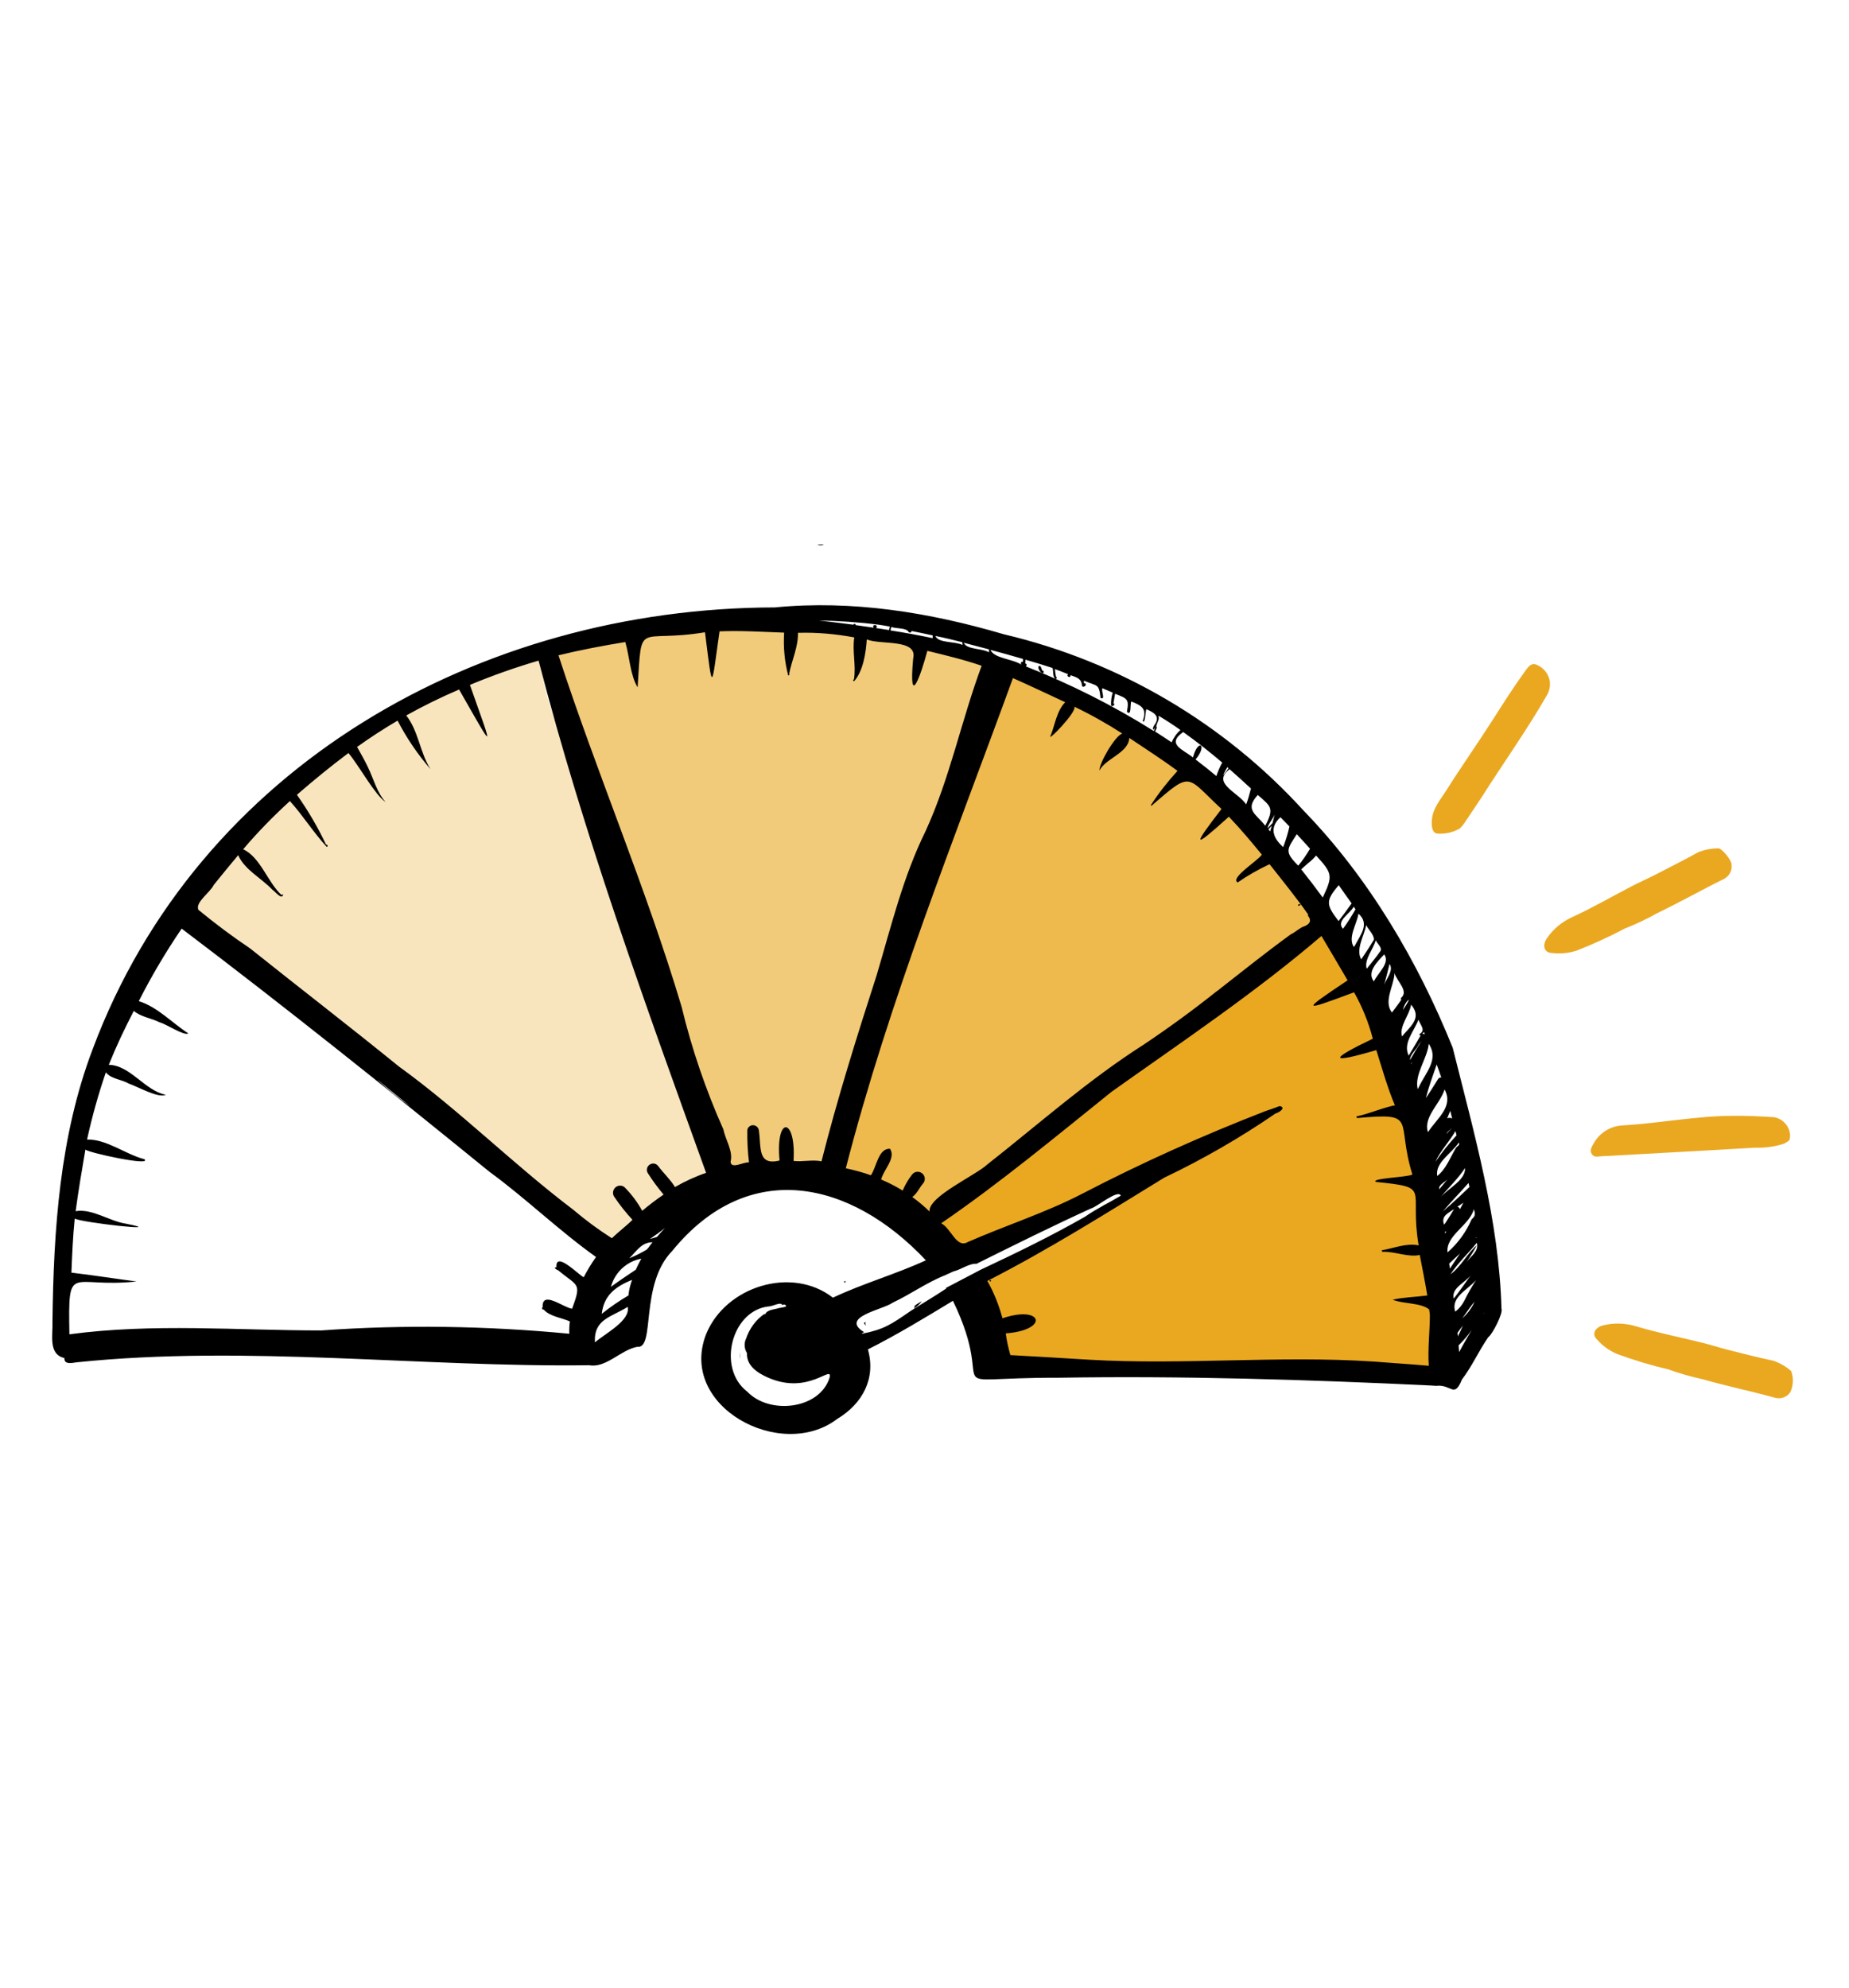 <?xml version="1.0" encoding="utf-8"?>
<!-- Generator: Adobe Illustrator 26.2.1, SVG Export Plug-In . SVG Version: 6.00 Build 0)  -->
<svg version="1.1" id="Layer_1" xmlns="http://www.w3.org/2000/svg" xmlns:xlink="http://www.w3.org/1999/xlink" x="0px" y="0px"
	 viewBox="0 0 1004.5 1080" style="enable-background:new 0 0 1004.5 1080;" xml:space="preserve">
<style type="text/css">
	.st0{opacity:0.3;}
	.st1{clip-path:url(#SVGID_00000140727719031243002110000002852383716171182491_);}
	.st2{fill:#EAA821;}
	.st3{opacity:0.6;}
	.st4{clip-path:url(#SVGID_00000062897395196164912920000008369857406816575362_);}
	.st5{opacity:0.8;}
	.st6{clip-path:url(#SVGID_00000098915123615099436420000011602746467508488877_);}
</style>
<g>
	<g id="Group_3836">
		<g id="Group_3835">
			<g>
				<g id="Group_3834">
					<g id="Group_3827" transform="translate(15.907 12.948)" class="st0">
						<g id="Group_3826">
							<g>
								<defs>
									<rect id="SVGID_1_" x="84.6" y="341.5" width="291" height="327.8"/>
								</defs>
								<clipPath id="SVGID_00000015316102260210896090000015680017289008040582_">
									<use xlink:href="#SVGID_1_"  style="overflow:visible;"/>
								</clipPath>
								<g id="Group_3825" style="clip-path:url(#SVGID_00000015316102260210896090000015680017289008040582_);">
									<path id="Path_14824" class="st2" d="M358.4,580.4c-5.8-22.2-13.2-44-22.1-65.3c-4.3-10.2-8.8-20.3-12.8-30.6
										c-4.2-10.7-7.6-21.8-11.3-32.6c-7.7-22.5-15.6-44.9-24.1-67.1c-5.9-13.7-9.6-28.3-10.8-43.2
										c-94.5,26.8-154.6,79.8-192.7,138c6,5.6,12.3,10.8,18.6,16c8.6,7,17.1,14.1,25.8,21.1c16.1,13,34,23.3,50.8,35.4
										c16.2,11.7,30.1,26.4,45.6,39.1c8.2,6.7,16.8,13,25.2,19.4c8,6.2,15.5,12.8,23,19.6c15.3,13.7,31.9,25.8,47.3,39.3
										c6.7-11.6,17.8-20.1,30.8-23.5c3.8-1,7.7-1.7,11.6-2.1c3.1-2.5,6.5-4.5,10.3-5.9c0.7-0.3,1.3-0.5,2-0.7
										C367.7,619,363.5,599.2,358.4,580.4"/>
								</g>
							</g>
						</g>
					</g>
					<g id="Group_3830" transform="translate(59.275 9.151)" class="st3">
						<g id="Group_3829">
							<g>
								<defs>
									<rect id="SVGID_00000099663122883863194800000000003858039882231426_" x="237.8" y="328.1" width="243.9" height="311.5"/>
								</defs>
								<clipPath id="SVGID_00000009575408706919110060000010049505443222857401_">
									<use xlink:href="#SVGID_00000099663122883863194800000000003858039882231426_"  style="overflow:visible;"/>
								</clipPath>
								<g id="Group_3828" style="clip-path:url(#SVGID_00000009575408706919110060000010049505443222857401_);">
									<path id="Path_14825" class="st2" d="M398.5,588.7c3.5-10.7,7.9-21.1,11.8-31.7c3.9-10.6,7.6-21.3,11.3-32
										c7.5-21.8,14.2-43.7,21.7-65.4c1.8-5.2,3.7-10.4,5.3-15.6c1.6-5.2,2.7-10.8,4.8-15.7c3.8-9.1,9.7-17,13.9-25.9
										c7.3-15.7,7.4-33.7,14.5-49.5c-46.7-16.7-95.9-25-145.4-24.5c-33.3,2-66.3,7.4-98.5,16c0.4,7.7,1.7,15.3,3.9,22.7
										c3,11.1,7.3,21.7,11.3,32.4c8,21.6,15.5,43.3,23,65.1c3.6,10.7,7.3,21.3,11.5,31.7c4.2,10.2,8.7,20.3,12.9,30.5
										c8,20.8,14.8,42,20.4,63.5c4,16.8,9.1,33.4,15.3,49.6c5.9-1.4,12-2,18.1-1.8c7.2-1,14.5-1.2,21.8-0.7
										c3.6,0.3,7.1,0.8,10.7,1.4C389.6,621.8,393.6,605.1,398.5,588.7"/>
								</g>
							</g>
						</g>
					</g>
					<g id="Group_3833" transform="translate(92.933 14.88)" class="st5">
						<g id="Group_3832">
							<g>
								<defs>
									<rect id="SVGID_00000152234072657469613180000007467491058882803132_" x="356.7" y="348.4" width="272.2" height="305.1"/>
								</defs>
								<clipPath id="SVGID_00000172407552532734356170000011097686328970303907_">
									<use xlink:href="#SVGID_00000152234072657469613180000007467491058882803132_"  style="overflow:visible;"/>
								</clipPath>
								<g id="Group_3831" style="clip-path:url(#SVGID_00000172407552532734356170000011097686328970303907_);">
									<path id="Path_14826" class="st2" d="M400,651c5-2,9.8-4.4,14.5-7c4.3-3.1,8.2-6.6,11.9-10.5c3.9-3.7,7.9-7.3,12.1-10.6
										c7.8-6.1,16.2-11.3,24.3-17c8.5-6.3,16.7-13.1,24.5-20.3c15.6-13.5,32.3-25.7,49.2-37.6c8.5-6,17-11.9,25.4-17.9
										c8.8-5.7,17.1-12.1,24.9-19.1c3.1-3.2,6.4-6.1,9.8-8.9c3.9-2.8,8.1-5.2,12.5-7.1c6.5-3.1,13.3-5.7,19.8-8.7
										c-49.1-75.1-116.5-115.9-177.2-138c-3.5,8.6-6.1,17.5-7.7,26.6c-1.9,10.3-5.4,20.3-10.3,29.6c-2.4,4.4-5.1,8.6-7.4,13
										c-2.4,4.9-4.3,10-5.7,15.3c-3.1,10.7-7,21.2-10.4,31.9c-7,21.5-14.1,43-21.5,64.3c-3.8,10.9-7.7,21.7-11.7,32.4
										c-3.9,10.3-8,20.4-10.9,30.9c-3.8,13.6-6.4,27.4-9.3,41.2c10.5,2.3,20.5,6.6,29.3,12.7c3.3,2.3,6.4,4.7,9.4,7.2
										C396.9,652.6,398.5,651.8,400,651"/>
								</g>
							</g>
						</g>
					</g>
					<path id="Path_14827" class="st2" d="M724,504.5c-7.8,3.5-15.8,6.5-23.4,10.4c-4.8,2.4-9.3,5.5-13.3,9.1
						c-3.8,3.5-7.3,7.3-11.5,10.5c-33.1,25.4-68.9,46.9-99.9,75c-7.3,6.6-15.1,12.6-23.3,18.1c-8.5,5.5-16.6,11.4-24.4,17.8
						c-6.4,6.5-13.4,12.5-20.8,17.9c-4,2.4-8.5,3.8-12.7,5.8c-1.2,0.6-2.3,1.2-3.4,1.8c4.2,3.7,8.1,7.7,11.7,12
						c2.9,3.4,5.7,6.9,8.4,10.4l0.1-0.1c12.2-6.8,25-12.3,38.3-16.6c0.1-1.2,0.9-2.2,2.1-2.5c1.4-0.4,2.8-0.9,4.1-1.4
						c0.5-0.9,1.4-1.5,2.4-1.6c0.8-0.1,1.5-0.2,2.3-0.3c15.4-6.8,28.6-17.9,44.4-24.1c0.6-0.3,1.3-0.3,1.9-0.1
						c2.6-1.8,5.5-3.1,8.5-4c1.1-0.2,2.1,0.4,2.3,1.5c0.2,1-0.3,2-1.3,2.3c-5,1.7-9.7,4.5-13.5,8.1c-0.8,0.7-2.1,0.6-2.8-0.2
						c-9.3,7.3-18.6,16.7-28.5,19.8c0.1,1.6-0.8,3.1-2.3,3.8c-17.1,8.5-36.3,12.6-52.7,22.7c2.6,3.9,4.9,7.9,7,12
						c3,5.7,5.4,11.7,7.2,18c0.9,3.3,1.4,6.7,1.6,10.1l259.2,4.4C787.3,640.4,761,562.4,724,504.5 M618.8,643.5l2.2-1.5
						C622.8,641.1,621.2,642.1,618.8,643.5"/>
					<path id="Path_14828" d="M803.4,432.5c-0.7,0.1-0.8,0.4-0.6,1C803,433.1,803.2,432.8,803.4,432.5"/>
					<path id="Path_14829" d="M475.1,732.5L475.1,732.5L475.1,732.5C475,732.5,475,732.5,475.1,732.5"/>
					<path id="Path_14830" d="M513.8,692.8L513.8,692.8L513.8,692.8L513.8,692.8"/>
					<path id="Path_14831" d="M514.8,692.3L514.8,692.3L514.8,692.3L514.8,692.3"/>
					<path id="Path_14832" d="M515.6,692L515.6,692z"/>
					<path id="Path_14833" d="M516,691.8L516,691.8L516,691.8L516,691.8"/>
					<path id="Path_14834" d="M515.6,692L515.6,692L515.6,692"/>
					<path id="Path_14835" d="M423.8,709.6l1.1-0.2h-0.1h0C424.5,709.5,424,709.4,423.8,709.6L423.8,709.6L423.8,709.6L423.8,709.6"
						/>
					<path id="Path_14836" d="M415.7,758.9c0.1,0,0.2,0.2,0.4,0.2C415.9,759,415.8,758.9,415.7,758.9"/>
					<path id="Path_14837" d="M402,733.5c0-0.5,0-1,0.1-1.5c-0.2,2-0.2,4.1,0,6.1C402.3,736.6,401.8,735,402,733.5"/>
					<path id="Path_14838" d="M402.6,728L402.6,728C402.5,727.9,402.5,727.9,402.6,728"/>
					<path id="Path_14839" d="M402.1,731.6L402.1,731.6c0,0,0,0.1,0,0.1C402.1,731.7,402.1,731.6,402.1,731.6L402.1,731.6"/>
					<path id="Path_14840" d="M402.6,727.9v0.1C402.6,728,402.6,728,402.6,727.9"/>
					<path id="Path_14841" d="M459.4,696.4c0-0.2-0.2-0.4-0.4-0.4c-0.2,0-0.4,0.2-0.4,0.4s0.2,0.4,0.4,0.4
						C459.2,696.7,459.4,696.6,459.4,696.4"/>
					<path id="Path_14842" d="M473.9,712.8l-0.2,0.1L473.9,712.8"/>
					<path id="Path_14843" d="M470.3,718.3v-0.1c-0.3,0.2-0.7,0.4-1,0.5c0.4,0.4,0.6,1.3,1.2,1.4C470.1,719.6,470,718.9,470.3,718.3
						"/>
					<path id="Path_14844" d="M496.8,709.5c0.2,0.5,0,1.1-0.4,1.5c1.7-1.1,3.2-2.4,4.4-4.1C499.4,707.7,498,708.5,496.8,709.5"/>
					<path id="Path_14845" d="M513.9,692.7L513.9,692.7"/>
					<path id="Path_14846" d="M528.3,687L528.3,687L528.3,687L528.3,687L528.3,687z"/>
					<path id="Path_14847" d="M605.8,651.3L605.8,651.3L605.8,651.3L605.8,651.3"/>
					<path id="Path_14848" d="M605.7,650.1L605.7,650.1"/>
					<path id="Path_14849" d="M706,491.9c1.1-0.2,0.4-1.2-0.9-0.3C705.4,492.1,705.5,492.4,706,491.9"/>
					<path id="Path_14850" d="M831.8,511.1L831.8,511.1L831.8,511.1L831.8,511.1"/>
					<path id="Path_14851" d="M538,695.4c-0.2,0-0.4,0.2-0.4,0.4c0,0.2,0.2,0.4,0.4,0.4s0.4-0.2,0.4-0.4
						C538.4,695.5,538.2,695.4,538,695.4"/>
					<path id="Path_14852" d="M447.6,295.8c-1.1,0-2.5,0.1-3.6,0.1C445.2,296.4,446.5,296.4,447.6,295.8"/>
					<path id="Path_14853" d="M815.7,711c-1.3-47.7-14.7-94.7-26.5-141.8c-18.9-46.9-45.5-92.2-80.9-128.7
						c-43.4-47.7-100.2-81.1-162.9-95.9c-40.5-11.9-82.3-18.7-124.5-14.6c-160,0.3-313.1,86.1-370.6,240.1
						c-17.9,47.2-21.2,98.1-21.8,148.1c0.3,7-2.4,17.6,6.5,19.6c-0.3,3.8,4.4,2.6,6.8,2.3c91.9-9.5,187.5,2.8,278.3,1.6
						c9.1,1.7,17.2-8.4,26.1-10c10,1.3,1.1-33.8,19-52.1c41.3-50.7,96.8-38.5,137.8,5.1c-16.5,7.6-34,12.5-50.5,20.3
						c-22.4-17.4-58.2-6.1-68.8,19.6c-15.7,39.4,40.5,69.6,71.1,46.3c14.1-8.5,21.1-22.3,16.7-37.8c15.9-8,31-17.2,46.2-26.4
						c25.7,53.1-13,41.6,57.3,41.8c67.4-1.1,134.8,1,202.1,4.2l0,0l3.1,0.2c8.4-1,9.7,7.1,14-3.4c5.5-7.2,9.1-15.5,14.3-23
						C810.8,724.9,816.7,713.4,815.7,711 M746.1,739.7c-51.2-3.4-103.1,2-154.4-1c-14.3-0.9-28.5-1.7-42.8-2.5
						c-1.1-3.9-2-7.8-2.5-11.8c23.8-1.8,20.1-15.6-1.8-8.2c-1.9-7.1-4.6-13.9-8.2-20.3c33.1-16.9,64.5-36.7,96.1-56.1
						c21-10,41.3-21.7,60.5-34.9c1.8-0.4,6-3.2,2.2-4c-2.7,1-5.2,1.9-7.9,2.8c-34,13.2-67.2,28.1-99.5,44.9
						c-19.9,10.3-41.6,17.2-62.1,26.2c-6.1,3.6-9.1-7.7-14.4-10.2c31.8-21.8,62.4-47.2,92.5-71.4c38.7-27.5,78.1-53.9,114.1-84.7
						c4.7,8,9.5,16,14.2,24.1c-25.9,17.3-24.6,17,3.5,6.5c4.5,7.9,7.9,16.4,10.2,25.2c-23.6,11.3-24.3,13.9,1.9,6.2
						c3.2,10.1,6,20.3,10.1,30c-0.5,0.1-1,0.2-1.5,0.3c0-0.1,0-0.2-0.1-0.3c0,0.1,0,0.2,0.1,0.3c-7.9,2-12.4,4.2-18.9,5.6
						c-0.3,0-0.5,0.2-0.5,0.5c0,0.2,0.2,0.4,0.5,0.5c33.5-3,20.7,1,29.9,30.7c-2.5,1.5-22.7,2-19.9,4c31,3.2,18,3,23.3,34.5
						c-6.4-1.5-13.9,1.7-19.9,2.6c-0.2,0.2-0.1,0.6,0.1,0.8c0.1,0.1,0.2,0.1,0.3,0.1c6.6-0.3,13.8,3.1,20.1,1.7
						c1.4,7.3,2.9,14.7,4.1,22c-6.7,0.9-12.7,0.9-18.8,2.3c5.3,2.3,15.6,1.6,19.8,5.3l0-0.2c0,0.1,0,0.2,0,0.2l0-0.2
						c0.1,1,0.3,2.1,0.4,3.1c0-0.1,0-0.1,0-0.2c0,9.1-1.2,18.5-0.6,27.9C766.2,741.1,756.1,740.5,746.1,739.7 M515.4,692.1
						L515.4,692.1L515.4,692.1 M515.2,692.2L515.2,692.2L515.2,692.2L515.2,692.2 M710.6,469c1.6-1.2,3.1-2.7,4.4-4.2
						c8.9,9.7,9.2,11,3.6,22.8c-3.8-5.2-7.7-10.3-11.7-15.3C708.1,471.2,709.3,470.1,710.6,469 M734.3,490.8
						c-2.3,3.3-4.7,6.4-7.1,9.6c-6.7-8.8-7.3-10.9,0.1-19.5C729.6,484.2,731.9,487.5,734.3,490.8 M751.9,518.6c0,0,0.1-0.1,0.1-0.1
						c3.4,4.7-3.6,10.2-5.6,14.7C742.3,528.1,748.4,522.4,751.9,518.6 M765.3,543.5c-0.9,1.8-2,3.5-3.1,5.2c0.4-2.1,1.4-4,2.9-5.5
						L765.3,543.5 M772.2,565.5c-2.1,3.4-4.1,6.9-6.2,10.4c-0.1-2.9,3.4-5.5,4.7-8.3l-0.1,0.1L772.2,565.5 M796.5,714.2
						c-0.7,0.7-1.4,1.4-2.1,2.1c2.2-3.1,4.3-6.3,6.7-9.2C800,709.7,798.4,712.1,796.5,714.2 M787.3,686.5c1.9-1.9,3.9-3.7,5.9-5.5
						c-1.9,2.7-3.7,5.5-5.5,8.2L787.3,686.5 M802.1,672.1c0,0.2,0,0.4,0,0.6c-0.1-0.1-0.2-0.2-0.3-0.3L802.1,672.1 M799.5,662.4
						c-3,6.9-7.4,13-13.1,18c-1.1-9.2,12-14.7,14.3-23.5C801.5,659.6,801.6,660.6,799.5,662.4 M785.7,669.2l-0.6,0.9
						C784.9,669.6,784.9,668.8,785.7,669.2 M781.9,646.1c-0.6-2.7,3.6-3.9,5-6C785.2,642.1,783.6,644.1,781.9,646.1 M782.4,650.7
						c4.3-5.3,9.7-10.3,13.5-16.1C796.3,641.2,786.6,645.6,782.4,650.7 M770.9,590.4c-0.2,0.5-0.5,0.9-0.7,1.3
						c-1.9-8,5.1-16.3,6-24.6C781.9,575.5,774.5,582.7,770.9,590.4 M766.7,578.1c-0.3-0.5,0.3-0.7,0.5-1.1
						C767,577.3,766.8,577.7,766.7,578.1 M795.5,706.7c-1.2,2.3-2.8,4.3-4.9,5.9c-2.6-8,6.8-11.8,11.3-17.2
						C799.6,699,797.4,702.8,795.5,706.7 M789.8,705.5c-1.6-5.9,6.6-8.7,9.6-13.2C796.3,696.7,793.1,701.2,789.8,705.5 M796.8,685.5
						c2-2.9,3.8-5.8,5.5-8.9c-4.4,3.3-8.7,11.7-14.3,15.7c4-6.1,9.7-11.4,14.3-17.1C803.6,679.5,799.3,682.3,796.8,685.5
						 M793.3,656.6l-0.2,0.4c-0.1-0.7-0.7-1.3-1.4-1.4c1.1-0.7,2.2-1.4,3.3-2.2C794.4,654.5,793.9,655.6,793.3,656.6 M785.7,663.7
						c-0.3,0.6-0.7,1.1-1.2,1.6c-1.7-4.7,2.1-6.1,5.4-8.4C788.6,659.2,787.2,661.4,785.7,663.7 M786.3,615.1
						c0.9-0.8,1.7-1.6,2.6-2.4c-1,1.1-2.1,2.3-3.2,3.4C786,615.7,786.1,615.4,786.3,615.1 M786.2,607.6c0.5-1.4,1.1-2.7,1.7-4.1
						c0.3,1.4,0.7,2.8,1,4.2C788.1,607.2,787.1,607.1,786.2,607.6 M776.1,614.6l-0.4,0.4c-2.5-8.2,6.6-15.2,9.1-23.1
						C789.8,601,780.9,607.4,776.1,614.6 M781.2,586.3c-2,3.2-4,6.5-6.1,9.6l0-0.1l-0.5,0.8c1.6-6.2,3.8-12.2,5.9-18.3
						c0.9,2.4,1.7,4.7,2.5,7.1C782.3,585.3,781.6,585.6,781.2,586.3 M774,561.8c-0.1,0.1-0.2,0.2-0.2,0.2c-0.3-0.3-0.7-0.5-1.1-0.4
						c0.3-0.3,0.6-0.6,0.9-0.9C773.8,561.1,773.9,561.4,774,561.8 M754.9,523.7c2.4,3.5-1.7,7.8-2.9,11.3
						C753,531.2,754,527.5,754.9,523.7 M736.1,513.6l-0.6,0.9c-3.4-5.2,1.6-12.3,2.5-18.1C744.2,501.8,739.2,507.8,736.1,513.6
						 M791.8,724.1c0.9-1.3,1.9-2.6,2.9-3.9c-0.8,1.9-1.7,3.9-2.7,5.8C791.9,725.3,791.9,724.7,791.8,724.1 M798.3,644.9
						c-4.7,4.5-9.5,9-14.5,13.3c4.5-5.3,9.4-10.3,14-15.5C798,643.4,798.2,644.2,798.3,644.9 M790.8,623.9c-3.1,5.2-5.2,11.2-10,15
						c-1.3-7.4,8-12.3,11.7-18.2C793.3,622.5,791.6,622.4,790.8,623.9 M791.3,616.8c-4.2,4.5-8,9.3-11.5,14.4
						c2.4-5.5,7.6-11,10.9-16.7C790.9,615.3,791.1,616.1,791.3,616.8 M771.3,561.7c-0.2,0.2-0.2,0.5,0,0.7c0.1,0.1,0.3,0.2,0.5,0.1
						c-2.1,3.7-4.3,7.3-6.5,11c-3.3-6.7,2.9-13.2,5.3-19.5C771.6,556.8,774.7,559.7,771.3,561.7 M762.9,561.6
						c-0.4,0.5-0.8,1-1.2,1.5c-1.7-5.6,4-11.5,4.9-17.3C772,552.2,767.7,556.4,762.9,561.6 M761.3,542c-0.3,0.3-0.4,0.9,0,1.1
						c-1.6,2.4-3.4,4.7-5.1,7c-4.7-6.1,1-14.2,1.4-21.4C758.8,533.1,765.4,538.3,761.3,542 M750,516.6c-2.3,3.4-5,6.5-7.5,9.7
						c-1.6-4.9,3.6-10.6,4.9-15.5C748.1,512.6,751,514.8,750,516.6 M746.4,510.5c-2.2,3.7-4.5,7.2-6.9,10.7
						c-3.1-5.5,1.6-12.7,2.7-18.6C743.5,505.2,746.5,507.8,746.4,510.5 M736.4,494c-2.1,3.7-4.3,7.2-6.8,10.6
						c-3.9-4.3,3.8-8.1,5.8-12L736.4,494 M792.4,730.9c2.6-2.5,5-5.3,7.1-8.3c-2.3,4-4.7,7.9-6.8,12
						C792.6,733.4,792.5,732.2,792.4,730.9 M806.1,713.3c0,0.1,0,0.1,0.1,0.2c-0.1,0-0.2,0.1-0.3,0.1L806.1,713.3 M711.7,461.1
						c-1.9,3.2-4,6.3-6.4,9.2c-7.7-7.7-6.1-8.8-0.8-17.1C706.9,455.8,709.3,458.4,711.7,461.1 M683.3,431.9c7.2,6.2,9,7.1,4.1,16.7
						C682,441.9,676.1,439.9,683.3,431.9 M691.3,447.2c-0.7,0.7-1.7,1.8-2.7,2.8c0.3-2.3,3-5.1,3.9-7.6
						C692.1,444,691.7,445.6,691.3,447.2 M689.1,450.6c0.6-0.7,1.2-1.4,1.8-2c-0.3,1-0.6,2.1-0.9,3.1L689.1,450.6 M700.5,449
						c-0.8,3.8-2,7.6-3.4,11.2c-5.6-5-7.6-10.6-1.5-16.2C697.3,445.7,698.9,447.3,700.5,449 M679.6,428.4c-0.8,2.9-1.5,5.8-2.6,8.6
						c-4.5-6.7-19-11.5-9-19.1C672,421.4,675.8,424.9,679.6,428.4 M649.5,412.6c6.7-7.9,1.4-11.7-1.4-1.1
						c-5.7-4.5-14.6-7.2-5.3-13.8c7.3,5.2,14.4,10.8,21.2,16.6c-1.3,2.3-2.3,4.7-3.2,7.3C657.1,418.5,653.3,415.5,649.5,412.6
						 M628,396.4c0.1-0.5,0.8-1.2,0.2-1.5c-0.1-1.7,1.9-4.2,1.2-5.4c0-0.2,0.1-0.4,0.1-0.6c4,2.4,8,5,11.8,7.7
						c-2.1,1.8-3.7,4.2-4.8,6.7c-3-2-6-4-9-5.9C627.7,397.2,627.8,396.7,628,396.4 M667.4,417.4c-0.9,1.3-1.9,2.6-2.9,3.9
						c0.6-1.6,1.4-3.1,2.3-4.5L667.4,417.4 M571.8,362.9c0.6,1.9,0,4.4,1.4,5.8c0.3,0.2,0.7,0.1,0.8-0.2c0.2-0.3,0.1-0.7-0.2-0.8
						c0,0,0,0-0.1,0c-0.3-1.4-0.5-2.8-0.6-4.2c2.4,0.9,4.8,1.8,7.2,2.8c-1.4,1.2,1.5,2.4,1.3,0.5c3.6,1.3,6,1.9,6.2,5.9
						c1.2,1.5,3.4-1.6,1.1-1.5c-0.1-0.5-0.1-1,0-1.4c7.3,3.2,8.1,1.3,9,9.4c2.9,1.2,0.2-3.7,1-5.3c1.9,0.8,3.7,1.6,5.6,2.4
						c-0.7,2.2-1,4.6-0.9,6.9c0.6,1.2,2.7-0.5,1.3-1.1c0.3-1.7,0.6-3.5,0.9-5.2c6.4,2.6,7.8,2.7,6.4,9.8c2.7,2.6,1.6-4.1,2.4-5.6
						c5.9,2.3,8.6,4.1,6.2,10.6c1.4,1.9,1.4-5.3,2-6.4c4.4,1.9,7.8,4,4.2,8.8c-1.3,2-0.5,3.6,0.5,0.6c-0.2,0.9-0.4,1.7-0.6,2.5
						c-22.1-13.9-45.4-25.6-69.7-35.2c0.4-0.1,0.6-0.6,0.5-1c-0.1-0.3-0.4-0.5-0.7-0.5c0-0.7,0.1-1.4,0.1-2.1
						C562,359.8,566.9,361.3,571.8,362.9 M555.8,358c0,0.5,0,1-0.1,1.6c-1-0.4-1.4,0.7-0.8,1.5c-4.8-3.2-14.7-3.3-16.8-8
						C544,354.6,549.9,356.3,555.8,358 M502.8,451.6c-12.3,25-18.7,51.9-26.6,78.4c-10.8,33.4-21.3,66.9-29.9,100.9
						c-5.1-1-10.2,0.4-15.2-0.2c1.5-23.8-9.9-24.9-7.6-0.2c-12.1,2.9-9.9-7.1-11.2-16.1c-0.1-1.8-1.5-3.1-3.3-3.1
						c-1.5,0-2.8,1.2-3,2.6c-0.1,5.9,0.2,11.8,0.9,17.6c-3-0.3-9.8,3.9-10-0.4c1.5-5.6-2.8-11.9-3.9-17.5
						c-9.6-21.5-17.2-43.8-22.7-66.6C351,482.3,324.3,420.2,303.4,356c12-2.9,24.1-5.2,36.3-7.2c2.3,7.8,2.7,18.2,6.7,24.6l0,0
						c2.4-37.5-0.7-23.8,36.6-29.9c4.3,34.2,3.4,30.8,7.9-0.5c11.7-0.5,23.4,0.3,35.1,0.7c-0.5,7.8,0.2,15.6,2.2,23.2
						c0.4,0.3,0.9-0.5,0.5-0.7c1.4-7.5,5-14.6,4.8-22.4c10.3-0.3,20.5,0.6,30.6,2.5c-1.2,7.6,1.1,15.3-0.2,22.9
						c-0.7-0.1-0.3,1,0.1,0.9c5-5.6,6.4-15.5,6.9-22.7c7.5,3.1,27.7-0.5,25.2,10.3c-2.6,28.5,4.2,9,7.7-4.1
						c9.9,2.4,19.9,4.8,29.5,8.1C522.2,391.5,516.1,422.7,502.8,451.6 M341.4,703.8c-5.1,3-9.9,6.3-14.5,10
						c1.2-10.2,7.5-14.8,16.5-18.5C342.4,698,341.7,700.9,341.4,703.8 M116.1,480.8c4.4-5.4,8.8-10.9,13.3-16.2
						c3.5,8,12.7,12.5,18.6,18.8c1.4,0.8,4.9,5.6,5.8,2.8c-0.1-0.6-0.8-0.3-0.7,0.2c-7.8-7.1-11.5-20.6-21-25
						c7.9-9.3,16.4-18,25.4-26.2c7.1,7.9,12.9,17.2,20,24.9c0.8,0.1,0.4-1.8-0.3-1.1c-4.5-9.5-9.8-18.6-15.9-27.2
						c9.1-7.9,18.4-15.5,28-22.7c6.4,7.8,14.1,22.4,20.2,26.7c-4.9-5.5-6.6-12.9-9.8-19.4c-1.7-3.6-3.8-7.1-5.7-10.6
						c7.1-5.1,14.5-9.9,22-14.3c4.9,9.5,10.9,18.3,17.9,26.4c-5.8-9-6.5-20.7-13.2-29.2c9.3-5.2,18.9-9.9,28.7-14.1
						c20,35,18.6,33.6,5.9-2.5c12.2-5.1,24.7-9.5,37.3-13.2c24.4,94.4,57.9,186.5,91,278.3c-5.9,2-11.5,4.6-16.9,7.7
						c-2.5-4.1-6.4-7.7-9.2-11.5c-1.2-1.5-3.3-1.7-4.8-0.5c-1.3,1-1.7,2.9-0.8,4.4c2.6,4.1,5.5,8,8.6,11.7c-4,2.7-7.9,5.7-11.6,8.8
						c-2.6-4.7-5.9-9.1-9.7-12.9c-1.7-1.3-4.2-0.9-5.4,0.8c-0.9,1.2-1,2.9-0.3,4.2c3,4.5,6.4,8.8,10.1,12.8
						c-3.5,3.5-7.6,6.5-11.2,10c-7.4-4.7-14.4-9.9-21-15.5c-32.5-24.6-62-54.2-94.7-77.8c-26.7-21.7-54-42.7-80.9-64.2
						c-9.7-6.5-19-13.5-28-20.9C105.9,490.2,114.2,484.9,116.1,480.8 M351.3,678.9c-3,1.8-6.2,3.4-9.4,4.7c3.8-3.8,6.8-8.8,12.6-8.7
						C353.3,676.2,352.5,677.8,351.3,678.9 M208.2,589.2c4.9,4.1,10,8.1,15,12.1c-6.4-4.5-12.5-9.4-18.3-14.8
						C206.1,587.4,207.1,588.2,208.2,589.2 M345.4,689.8c-4.5,3-9.1,6.1-13.5,9.3c2.1-7.8,8.5-13.8,16.5-15.3
						C347.3,685.8,346.3,687.8,345.4,689.8 M356.9,672c-1.3,0.4-2.5,0.8-3.8,1.1c2.8-1.9,5.6-3.9,8.2-6
						C359.8,668.6,358.4,670.3,356.9,672 M537.3,352.8c0,0.5,0,1,0,1.6c-3.9-2.3-12.2-1.4-13.7-5.2
						C528.1,350.4,532.7,351.6,537.3,352.8 M522.8,348.9c0,0.5,0.1,1,0.1,1.5c-4.1-2.1-13.3-0.9-14.7-4.9
						C513.2,346.5,518,347.7,522.8,348.9 M506.7,345.2c0,0.5,0,1,0,1.5c-7.6-1.6-15.2-3-22.9-4.2c0.1-0.7,0.2-1.3,0.4-1.9
						c2.9,1.1,8.1,0.3,9.5,2.8c0.3,0.3,0.8,0.4,1.2,0.1c0.2-0.2,0.3-0.5,0.3-0.7C499,343.5,502.8,344.4,506.7,345.2 M477.4,339.4
						c2,0.3,4,0.6,6,1c-0.2,0.6-0.3,1.3-0.4,1.9c-2.4-0.4-4.7-0.7-7.1-1.1c1.8-1.8-2.5-2.4-1.3-0.2c-3.3-0.5-6.6-0.9-9.8-1.4
						c0.2-0.8-1.1-0.9-1.1-0.2c-6.2-0.8-12.5-1.6-18.8-2.3C455.8,337.3,466.6,338,477.4,339.4 M174.5,722.8
						c-45.7,0-91.4-4-136.8,2.1c-0.7-40,0.3-24.8,36.5-28.7c-9.6-1.2-24.1-3.5-35.4-4.8c0.4-9.8,0.8-19.6,1.8-29.4
						c2.8,2.1,52.3,7.6,27.8,2.8c-9.1-1.4-18.2-8.3-27.3-6.8c1.5-11.2,3.4-22.4,5.3-33.5c0.9,1.6,36.3,9.3,32.1,5.3
						c-10.4-2.7-20.6-11-31.2-10.7c2.7-12.4,6.1-24.5,10.2-36.5c2.8,3.6,8.6,3.8,12.5,6.1c5.6,2,15.9,8,20.1,6.1
						c-11.5-2.3-19.3-16.1-31-16.3c4-10,8.6-19.7,13.6-29.3c3.8,3.3,9.5,3.9,14,6.2c3.8,1,13.5,7.6,15.6,6
						c-8.9-5.7-16.6-14.3-26.9-17.5c6.9-13.6,14.7-26.8,23.3-39.4c56.7,42.9,112.1,87.3,167.2,132.1c19.5,14.2,37.8,32,57.9,46.3
						c-2.5,3.5-4.7,7.2-6.7,11c-3-1.5-15.4-14.5-14.8-5.4c-2-0.1,0,1.4,0.9,1.6c10.8,9,12.9,6.6,7.6,20.9c-4.6-0.5-16.5-10.3-16-0.8
						c-0.6,0.4-0.3,1.5,0.5,1.2c3.3,3.8,9.8,4.5,14.3,6.5c-0.3,2.2-0.4,4.5-0.3,6.7C264.4,720.3,219.4,719.6,174.5,722.8
						 M323.2,729.3c-0.7-12.7,8.9-13.7,17.8-19.3C342.6,717.5,328.8,724.4,323.2,729.3 M478.7,640.8c1.2-5.2,8.2-11.6,4.8-16.7
						c-6.4-0.3-7.3,10.1-10.4,14.4c-4.4-1.6-9-2.8-13.6-3.8c23.4-90.9,58.7-178.2,90.8-266.3c9.5,4.2,18.9,8.7,28.4,13.1
						c-4.5,4.5-5.5,11.9-7.8,17.8c-3.2,5.4,14.7-13,12.7-15.4c9,4.3,17.7,9.2,26.1,14.6c-4,1.3-12.7,16.4-12.4,20.1
						c3.2-6.5,15.9-9.6,16.2-17.7c8.8,5.9,17.7,11.6,26.2,17.9c-5.3,5.8-10.1,11.9-14.4,18.5c0,0.8,0.7,0.3,0.9-0.1
						c21.5-18.6,18.1-15.6,37.4,2.3c-15.9,20.6-15.9,22.2,4,4.2c6.3,6.6,12.1,13.5,17.9,20.6c-1.8,3.1-17.6,12.8-13.1,15.1
						c5.5-3.8,11.3-7.1,17.3-9.9c7.2,9.1,14.4,18,21.1,27.5c-0.1,0.1-0.3,0.2-0.4,0.3c2.9,3.4,0.4,5.3-3,6.4c-2.2,1.2-4,2.9-6.3,4
						c-13.6,9.9-26.7,20.4-40,30.8l0,0l-0.1,0l0,0l-0.1,0.1l0,0l0,0l0,0c-12.8,10.2-26.1,19.9-39.7,29l0,0
						c-30.1,19.2-56.8,43-84.8,65c-6.4,6-32.4,17.6-31.4,25.6c-3-2.9-6.1-5.5-9.4-7.9c2.7-1.9,3.7-4.9,6-7.5c1.3-1.7,1-4.1-0.7-5.4
						c-1.7-1.3-4.1-1-5.4,0.7c-2.1,2.7-3.8,5.6-5.1,8.7C486.6,644.5,482.7,642.5,478.7,640.8 M450.7,748.4
						c-5.3,17.2-32.5,20.4-44.7,7.7c-16.8-12.8-8.5-44.7,12.1-46.4h0l0,0c1.7-0.1,6.2-2.5,6.7-0.8l0,0c0.5,0.1,1.7-0.5,1.9,0.2
						c1.6,0.9-2.1,1.2-2.6,1.4h0l-0.7,0.1h0c-2.4,0.8-6.4,0.8-7.6,3.2c0,0.3-0.5,0.3-0.5,0c-4.8,3.3-8.3,8.2-10.1,13.8l0-0.2
						c0,0.1,0,0.1,0,0.2l0-0.1c-1.1,2.5-0.8,5.3,0.6,7.6c-0.3,7,5.9,10.9,11.6,13.4l0,0C439.5,758.1,452.4,741,450.7,748.4
						 M494.6,712.3c-10.4,7.2-14.5,10-26.3,12.3l-0.1-0.2l1.2-0.7c-13.4-8.2,10.2-12.1,15.6-16h0c9.8-4.6,18.5-11,28.7-15l0.2-0.1
						l0,0l0,0l0.7-0.3l-0.1,0l0.2-0.1l0,0l0.2-0.1l0,0l0.5-0.2l-0.2,0.1l0.1,0l0,0l0,0l0,0l0.1,0l0,0h0l0,0l0.1-0.1l0,0h0l0,0
						l0.2-0.1l0,0l0.2-0.1l-0.1,0l0.3-0.1l0,0h0l0,0l0.5-0.2h-0.1l0.2-0.1l0,0l0.3-0.1l-0.1,0c0.2-0.1,0.5-0.2,0.7-0.3l0,0l0.2-0.1
						h0l0.2-0.1l0,0l0.1,0l0,0h0l0,0c4.2-1,8.5-4.5,12.7-4.1l-0.1-0.1c20.1-10,42.3-21,62.1-30c3.3-0.9,14.7-10.6,16.1-6.9
						c-6.3,3.8-13.3,7.1-19.4,11.4c-18.4,10.5-37.3,19.7-56.5,28.7l0,0c-5.6,2.9-11.2,5.9-16.8,8.8l0,0l-2.3,1.2l0.2,0.3
						C507.7,704.3,501.1,708.1,494.6,712.3"/>
					<path id="Path_14854" d="M566.3,365.7c0.9,0.1,1-1.4,0.1-1.3c-0.8-0.7-0.6-2.9-2-2.6C563.4,362.6,565.1,365.5,566.3,365.7"/>
					<path id="Path_14855" class="st2" d="M899.5,475.1c-4.3,2.2-8.6,4.1-12.9,6.3c-11,5.7-21.8,12-33,17.1
						c-5.3,2.5-9.8,6.3-13.1,11.1c-2.8,3.8-1.7,7.9,2.3,8.1c4.6,0.6,9.2,0.2,13.6-1.2c9-3.5,17.7-7.5,26.2-12
						c6.1-2.4,12-5.2,17.7-8.4c12.1-5.8,23.9-12.5,35.9-18.4c3.1-1.4,5-4.7,4.5-8.1c0-2.3-5.4-8.9-7.2-8.7c-3.7,0-7.5,0.7-10.9,2.1
						C915,467.2,907.2,471.1,899.5,475.1"/>
					<path id="Path_14856" class="st2" d="M938.2,733.2c-4.6-1.2-9.2-2.7-13.8-3.8c-12-3-24.2-5.4-36.1-9
						c-5.6-1.6-11.5-1.8-17.2-0.4c-4.6,1-6.5,4.8-3.6,7.6c3,3.5,6.8,6.2,11,8c9,3.3,18.2,6.1,27.6,8.3c6.2,2.2,12.4,4,18.8,5.4
						c12.9,3.7,26.1,6.4,39.1,10c3.3,1,6.9-0.2,8.7-3.1c1.6-3.6,1.7-7.7,0.4-11.3c-2.8-2.5-6.1-4.4-9.6-5.6
						C955,737.5,946.6,735.3,938.2,733.2"/>
					<path id="Path_14857" class="st2" d="M811,391c-8.3,13-17.2,25.6-25.4,38.6c-3.1,4.9-7.2,9.5-7.7,15.8
						c-0.4,4.6,0.6,7.5,3.4,7.5c3.8,0.2,7.7-0.6,11-2.4c1.1-0.4,2.3-2,3.5-3.7c3.2-4.9,6.5-9.6,9.6-14.4
						c11.6-18.3,24.3-36,35.1-54.9c1.4-2.5,1.9-5.4,1.3-8.2c-0.9-3.7-3.5-6.7-6.9-8.1c-3.3-1.5-5.1,1.7-6.7,3.9
						C822.2,373.4,816.6,382.2,811,391"/>
					<path id="Path_14858" class="st2" d="M864.8,627c1.2,1.9,3,1.3,4.8,1.2c27.9-1.6,55.9-3,83.8-4.7c5.4,0.2,10.7-0.5,15.9-2.2
						c3-1.7,3-1.7,3.2-4c0-5.3-4-9.8-9.2-10.4c-7.3-0.4-14.6-0.8-22-0.7c-19.9,0.1-39.6,4-59.4,5.2c-6.9,0.2-13.2,4.1-16.4,10.3
						C864.6,623.3,863.5,625.1,864.8,627"/>
				</g>
			</g>
		</g>
	</g>
</g>
</svg>
